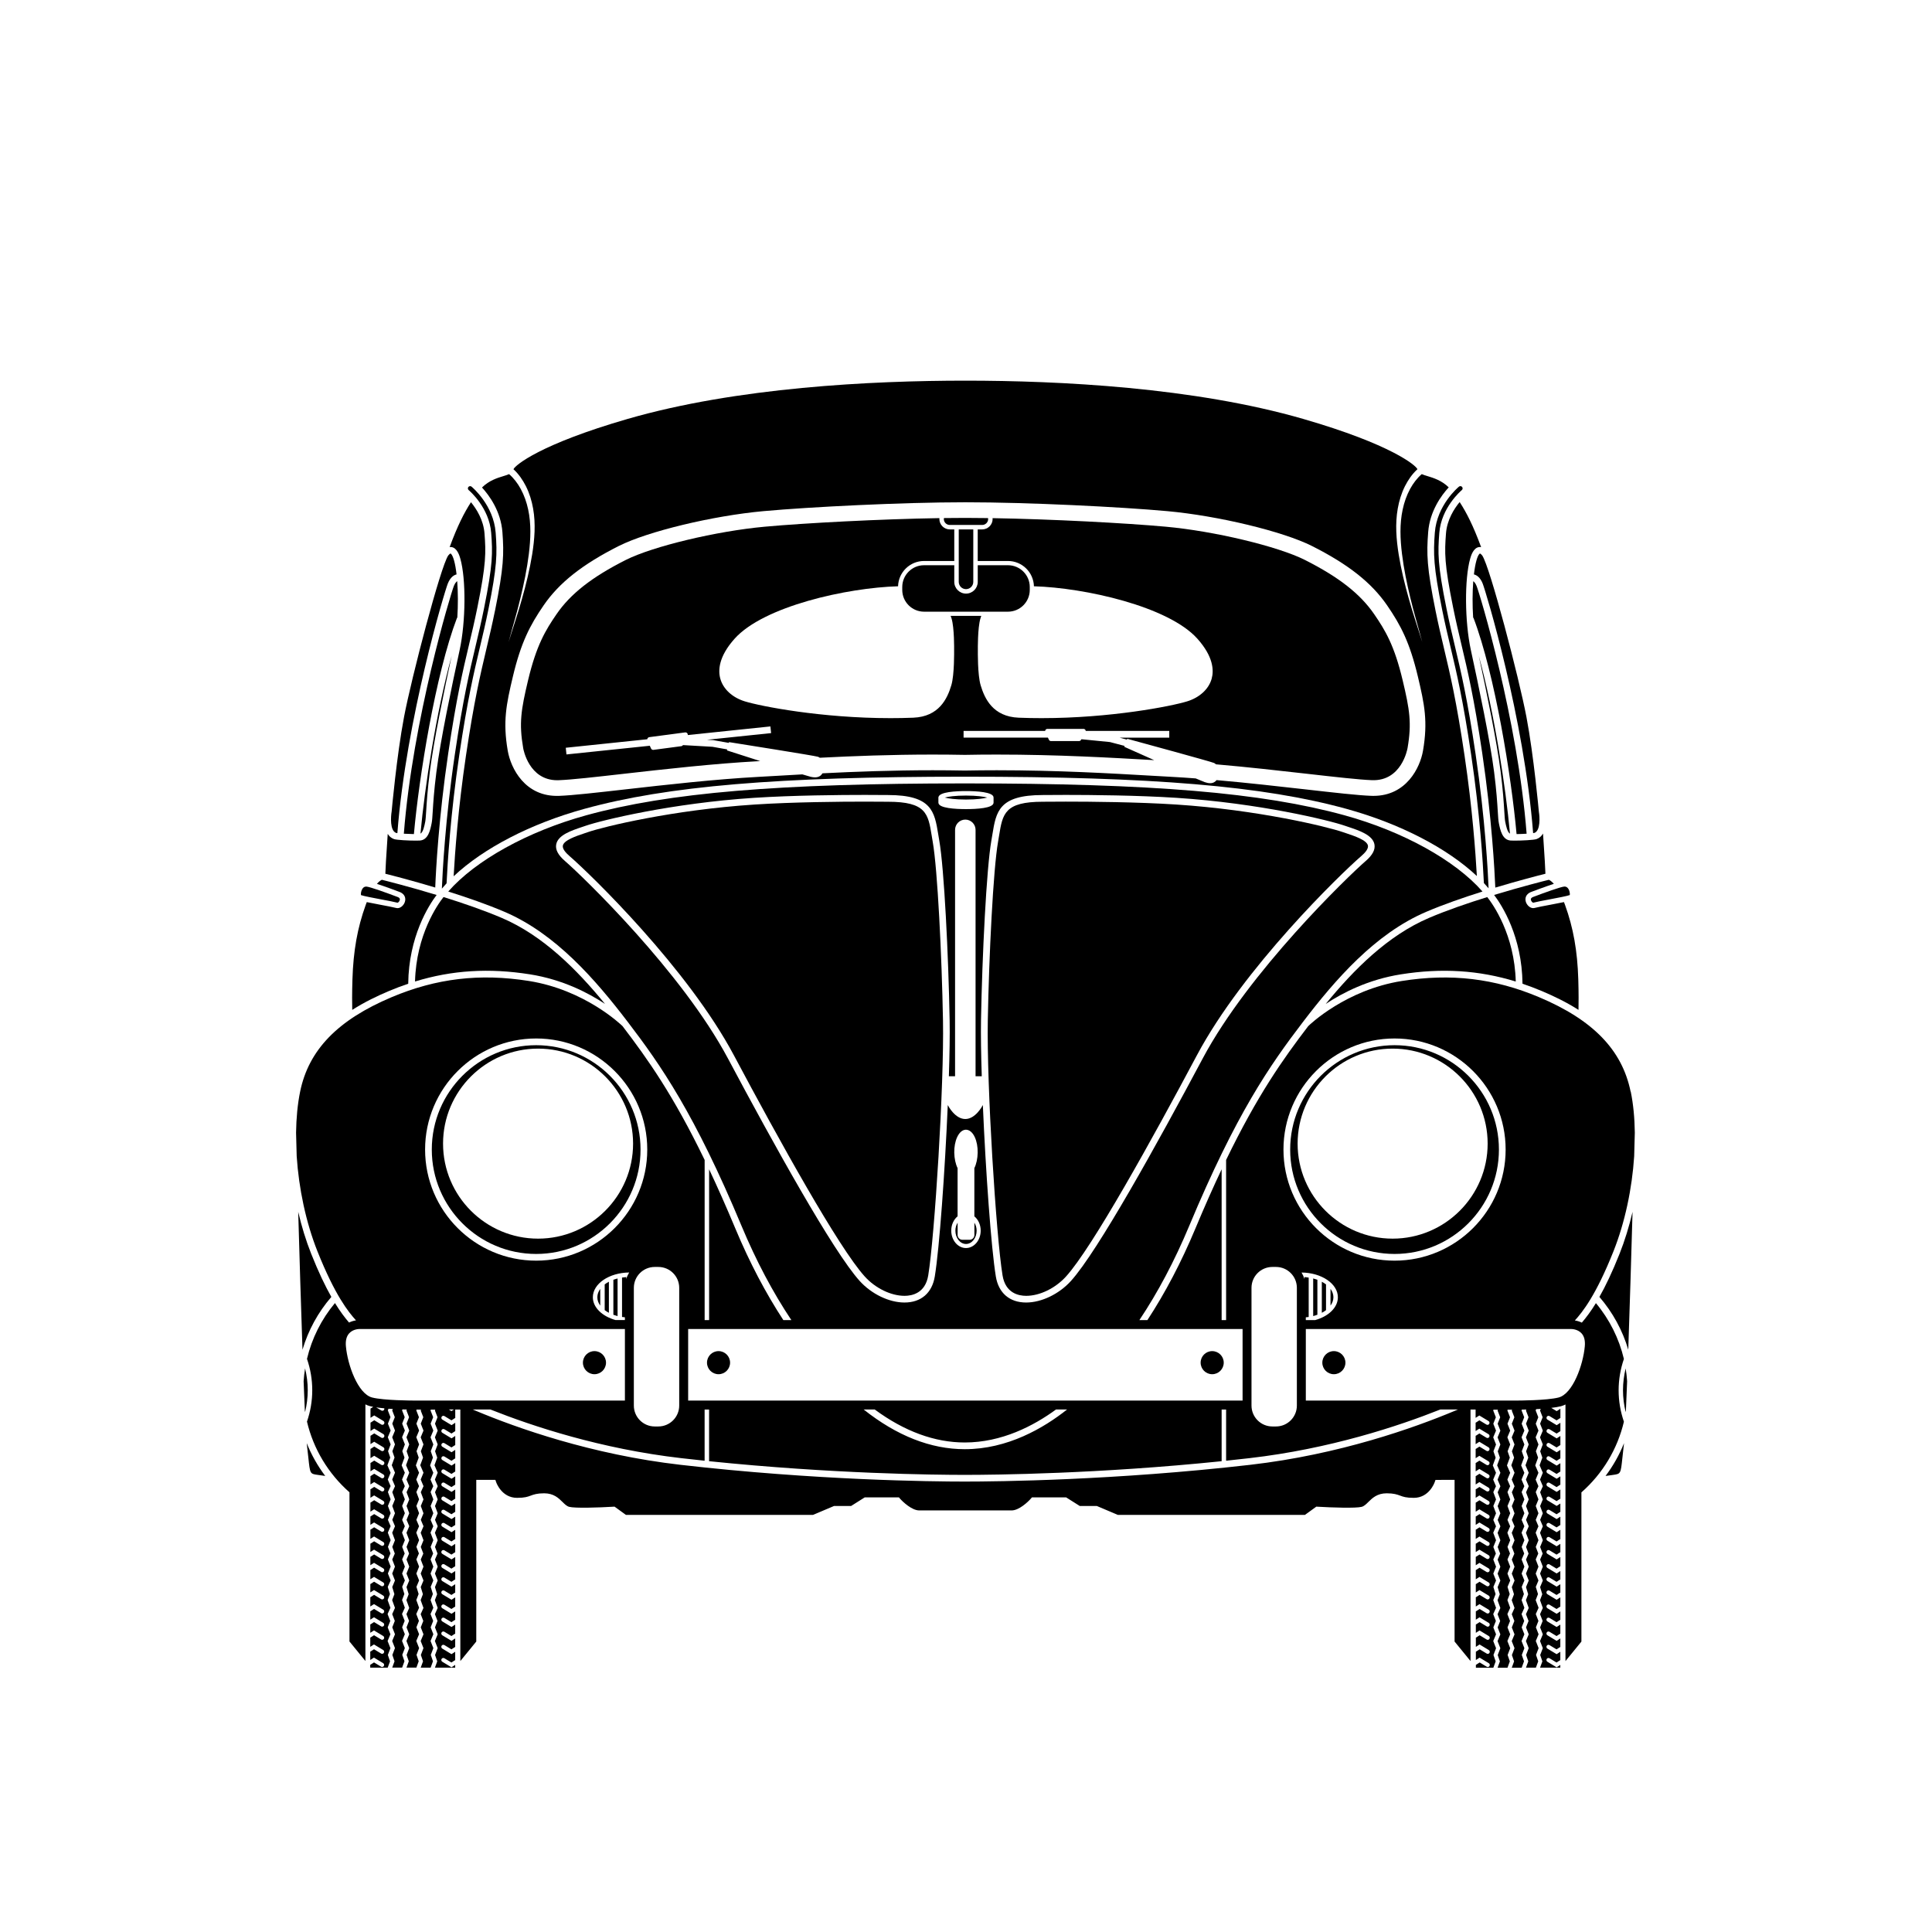 <?xml version="1.0" encoding="UTF-8"?>
<!-- The Best Svg Icon site in the world: iconSvg.co, Visit us! https://iconsvg.co -->
<svg fill="#000000" width="800px" height="800px" version="1.1" viewBox="144 144 512 512" xmlns="http://www.w3.org/2000/svg">
 <g>
  <path d="m526.18 305.56c0.754 3.727 1.469 6.734 2.223 9.914 1.625 6.848 3.305 13.926 5.473 28.562 2.324 15.676 3.125 28.777 3.371 33.984 0.434 0.461 0.848 0.93 1.246 1.395-0.168-4.188-0.891-18.309-3.445-35.555-2.172-14.676-3.859-21.781-5.488-28.648-0.758-3.184-1.469-6.18-2.219-9.895-2.398-11.84-2.312-14.871-1.914-20.078 0.512-6.695 5.738-11.164 5.961-11.352 0.258-0.215 0.293-0.586 0.086-0.84-0.207-0.254-0.582-0.293-0.836-0.082-0.234 0.195-5.84 4.891-6.394 12.184-0.426 5.602-0.371 9.016 1.938 20.41z"/>
  <path d="m542.65 358.95c0.082 1.324 0.141 2.285 0.254 2.84 0.219 1.078 0.551 2.734 1.258 3.141-1.113-12.219-4.148-32.133-8.266-47.121 2.09 9.691 4.754 22.555 5.777 30.582 0.637 5.016 0.84 8.352 0.977 10.559z"/>
  <path d="m549.7 382.43c0.059 0.438 0.457 0.785 0.605 0.797 0.934-0.238 2.586-0.551 4.34-0.883 1.891-0.355 4.695-0.887 5.363-1.145 0.055-0.238 0.02-1-0.348-1.605-0.391-0.645-0.875-0.645-1.035-0.645-0.047 0-0.098 0.004-0.145 0.008-0.965 0.098-5.328 1.66-8.023 2.688-0.832 0.266-0.777 0.656-0.758 0.785z"/>
  <path d="m567.86 487.7c3.543 4.102 6.137 8.871 7.648 13.988 0.41-11.742 0.816-25.43 1.133-36.531-0.902 3.856-2.047 7.602-3.43 11.082-1.961 4.93-3.734 8.609-5.352 11.461z"/>
  <path d="m395.7 283.12h8.59c0.871 0 1.582-0.711 1.582-1.582 0-0.086-0.035-0.156-0.047-0.238-2.023-0.027-3.977-0.047-5.824-0.047h-0.332c-1.75 0-3.59 0.016-5.496 0.039-0.016 0.082-0.051 0.156-0.051 0.242 0 0.879 0.707 1.586 1.578 1.586z"/>
  <path d="m388.88 293.79c-3.184 0-5.773 2.59-5.773 5.773v0.766c0 3.184 2.59 5.773 5.773 5.773h22.246c3.184 0 5.773-2.59 5.773-5.773v-0.766c0-3.184-2.59-5.773-5.773-5.773h-8.012v4.41c0 1.715-1.395 3.113-3.109 3.113s-3.113-1.398-3.113-3.113v-4.41z"/>
  <path d="m274.17 285.24c0.398 5.207 0.48 8.238-1.914 20.078-0.754 3.715-1.461 6.707-2.215 9.879-1.633 6.891-3.32 13.992-5.492 28.664-2.574 17.363-3.285 31.562-3.449 35.637 0.398-0.469 0.812-0.941 1.246-1.406 0.242-5.156 1.043-18.312 3.375-34.059 2.168-14.637 3.848-21.715 5.473-28.559 0.758-3.184 1.469-6.191 2.227-9.918 2.305-11.391 2.363-14.805 1.934-20.406-0.555-7.289-6.156-11.988-6.394-12.184-0.25-0.207-0.625-0.168-0.836 0.086-0.203 0.25-0.168 0.625 0.082 0.832 0.227 0.191 5.453 4.66 5.965 11.355z"/>
  <path d="m547.48 404.7c1.699 0.574 3.398 1.211 5.102 1.93 3.031 1.281 6.426 2.891 9.734 4.996 0.035-1.582 0.062-4.328-0.055-8.105-0.234-7.547-1.312-13.613-3.5-19.672-0.098-0.273-0.199-0.531-0.297-0.785-0.859 0.18-2.008 0.402-3.559 0.695-1.734 0.324-3.371 0.637-4.258 0.863-0.109 0.027-0.223 0.043-0.336 0.043-0.914 0-1.859-0.934-2.023-1.996-0.172-1.09 0.465-1.977 1.695-2.371 0.453-0.172 3.457-1.309 5.801-2.074-0.652-0.738-1.133-0.996-1.332-1.07-1.195 0.297-7.246 1.812-14.496 4.016 2.117 2.809 7.387 11.035 7.523 23.531z"/>
  <path d="m401.93 298.2v-13.895h-3.852v13.895c0 1.062 0.863 1.93 1.926 1.93 1.062-0.004 1.926-0.867 1.926-1.93z"/>
  <path d="m522.67 387.27c-10.883 4.648-19.832 13.617-27.34 22.785 4.469-2.957 11.277-6.477 19.891-7.84 10.809-1.719 20.656-1.117 30.469 1.898-0.32-12.438-6.055-20.488-7.555-22.379-5.141 1.594-10.703 3.5-15.465 5.535z"/>
  <path d="m225.35 527.05c0.156 1.297 0.27 2.387 0.371 3.305 0.449 4.211 0.449 4.211 2.387 4.492 0.875 0.125 1.543 0.219 2.078 0.293-2.016-2.676-3.664-5.594-4.894-8.688 0.02 0.223 0.039 0.43 0.059 0.598z"/>
  <path d="m291.68 350.77c0.129 0 0.266-0.004 0.398-0.008 3.34-0.121 9.785-0.852 17.25-1.699 10.621-1.203 23.844-2.703 35.59-3.336 0.176-0.008 0.371-0.02 0.547-0.031-4.254-1.359-7.957-2.551-8.305-2.664l-0.512-0.164 0.066-0.266-3.914-0.695-7.797-0.449c-0.102 0.148-0.25 0.262-0.434 0.285l-7.375 0.977c-0.027 0.004-0.059 0.008-0.086 0.008-0.246 0-0.477-0.145-0.582-0.375l-0.324-0.719-22.086 2.301-0.184-1.77 21.605-2.254c0.012-0.078 0.023-0.16 0.066-0.234 0.098-0.176 0.273-0.297 0.473-0.324l9.488-1.258c0.23-0.027 0.465 0.07 0.602 0.262 0.094 0.129 0.113 0.285 0.098 0.438l21.902-2.285 0.184 1.77-16.988 1.77 1.641 0.094 4.141 0.73 0.051-0.203 0.52 0.082c2.262 0.359 22.137 3.508 23.047 3.797 0.172 0.055 0.332 0.148 0.488 0.262 8.715-0.445 18.934-0.844 29.914-0.844 2.891 0 5.762 0.027 8.539 0.082 2.695-0.055 5.57-0.082 8.469-0.082 16.027 0 30.523 0.836 41.105 1.445 0.207 0.012 0.398 0.023 0.602 0.035-3.863-1.719-7.133-3.18-7.453-3.324l-0.488-0.219 0.086-0.23-3.871-1.02-7.57-0.75-0.113 0.191c-0.109 0.188-0.309 0.301-0.523 0.301h-7.422c-0.234 0-0.453-0.137-0.551-0.352l-0.266-0.566h-22.348v-1.777h21.621c0.012-0.09 0.031-0.176 0.082-0.258 0.113-0.176 0.309-0.281 0.516-0.281h9.555c0.219 0 0.418 0.117 0.527 0.309 0.043 0.074 0.051 0.152 0.062 0.234h22.145v1.777h-13.184l1.965 0.52 0.078-0.215 0.508 0.137c2.211 0.602 21.625 5.887 22.5 6.273 0.18 0.078 0.344 0.207 0.496 0.355 8.383 0.727 16.852 1.68 24.105 2.504 7.461 0.848 13.906 1.574 17.246 1.699 7.82 0.289 9.371-8.145 9.434-8.5 1.145-6.641 0.555-10.203-1.297-17.977-2.203-9.262-4.621-13.262-7.551-17.523-3.711-5.398-9.367-9.824-18.332-14.352-7.164-3.617-24.051-7.656-36.871-8.82-10.703-0.973-30.266-2.004-45.93-2.269 0.008 0.074 0.023 0.145 0.023 0.219 0 1.523-1.242 2.766-2.766 2.766h-1.184v8.367h8.012c3.738 0 6.781 2.992 6.883 6.703 13.453 0.379 35.648 5.332 43.305 13.883 4.254 4.75 4.414 8.395 3.797 10.613-0.758 2.734-3.176 4.973-6.473 5.996-4.215 1.305-20.301 4.453-38.621 4.453-1.988 0-4.008-0.035-6.035-0.117-6.828-0.27-9.035-5.043-10.098-8.609-0.828-2.769-0.738-9.09-0.734-9.355-0.004-0.211-0.074-5.777 0.668-8.301 0.074-0.25 0.152-0.484 0.23-0.715h-8.109c0.082 0.242 0.176 0.465 0.25 0.719 0.742 2.519 0.672 8.09 0.668 8.324 0.004 0.242 0.094 6.559-0.734 9.328-1.062 3.566-3.269 8.336-10.098 8.609-2.031 0.082-4.047 0.117-6.035 0.117-18.324 0-34.406-3.148-38.621-4.453-3.297-1.02-5.715-3.262-6.469-5.996-0.617-2.219-0.457-5.863 3.797-10.613 7.684-8.582 29.77-13.504 43.309-13.883 0.102-3.715 3.144-6.703 6.883-6.703h8.012v-8.367h-1.184c-1.523 0-2.766-1.242-2.766-2.766 0-0.078 0.02-0.148 0.023-0.227-15.719 0.254-35.48 1.293-46.262 2.273-12.82 1.164-29.707 5.207-36.875 8.82-8.965 4.527-14.621 8.953-18.332 14.352-2.93 4.262-5.348 8.262-7.551 17.523-1.848 7.773-2.441 11.34-1.297 17.977 0.051 0.359 1.543 8.52 9.027 8.52z"/>
  <path d="m245.02 382.35c1.75 0.328 3.406 0.641 4.336 0.883 0.152-0.016 0.547-0.363 0.609-0.797 0.02-0.129 0.074-0.52-0.719-0.773-2.731-1.039-7.094-2.602-8.059-2.699-0.051-0.004-0.098-0.008-0.148-0.008-0.16 0-0.645 0-1.035 0.645-0.355 0.59-0.402 1.328-0.336 1.613 0.695 0.258 3.477 0.781 5.352 1.137z"/>
  <path d="m286.09 476.31c15.25 0 27.66-12.41 27.66-27.664 0-15.25-12.41-27.66-27.66-27.66-15.254 0-27.66 12.406-27.66 27.66 0 15.254 12.406 27.664 27.66 27.664zm0.504-54.418c13.883 0 25.18 11.293 25.18 25.18 0 13.883-11.297 25.18-25.18 25.18-13.883 0-25.18-11.293-25.18-25.18 0-13.883 11.297-25.18 25.18-25.18z"/>
  <path d="m248.97 364.73c0.066 0.02 0.184 0.039 0.336 0.062 2.379-30.512 12.539-64.086 13.379-66.168 0.684-1.688 1.629-2.234 2.309-2.402-0.168-1.457-0.391-2.731-0.668-3.703-0.473-1.672-0.914-1.832-0.918-1.832h-0.004c-0.117 0-0.375 0.223-0.621 0.527-2.027 2.973-9.703 32.227-11.711 42.805-1.953 10.285-3.269 24.898-3.281 25.043-0.23 1.34-0.488 5.066 1.18 5.668z"/>
  <path d="m262.79 343.6c2.184-14.746 3.875-21.883 5.516-28.785 0.754-3.18 1.461-6.16 2.207-9.844 2.352-11.609 2.269-14.547 1.887-19.594-0.273-3.598-2.141-6.519-3.59-8.285-1.836 2.856-3.562 6.234-5.652 11.902 0.141-0.02 0.281-0.035 0.434-0.02 1.574 0.164 2.195 2.356 2.402 3.078 1.531 5.391 1.445 16.691-0.176 24.184-2.129 9.82-5.086 23.863-6.172 32.371-0.633 4.961-0.836 8.266-0.969 10.449-0.09 1.445-0.148 2.402-0.281 3.074-0.363 1.809-0.898 4.484-3.141 4.621-0.266 0.016-0.633 0.023-1.062 0.023-1.918 0-5.074-0.152-5.801-0.414-0.742-0.27-1.262-0.762-1.641-1.367-0.449 6.418-0.586 9.371-0.629 10.559 1.812 0.453 7.004 1.785 13.219 3.652 0.172-4.418 0.914-18.492 3.449-35.605z"/>
  <path d="m275.16 305.91c-0.762 3.754-1.477 6.777-2.238 9.973-1.613 6.812-3.285 13.852-5.445 28.414-2.066 13.949-2.926 25.859-3.258 31.926 7.902-7.445 20.41-13.953 34.664-17.875 21.969-6.047 51.172-8.516 100.79-8.516 49.852 0 79.148 2.469 101.12 8.516 14.211 3.91 26.684 10.395 34.59 17.809-0.336-6.086-1.195-17.961-3.254-31.859-2.156-14.562-3.828-21.602-5.445-28.414-0.758-3.199-1.477-6.219-2.238-9.973-2.352-11.613-2.406-15.117-1.965-20.895 0.422-5.555 3.496-9.738 5.445-11.863-1.871-1.832-4.035-2.5-5.652-2.988-0.559-0.168-1.066-0.324-1.492-0.52-1.211 1.027-2.293 2.453-3.098 3.938-0.914 1.688-1.559 3.535-1.961 5.441-0.828 3.824-0.664 7.836-0.18 11.777 0.488 3.957 1.297 7.879 2.242 11.77 0.926 3.894 2.109 7.727 3.133 11.605-1.164-3.832-2.492-7.621-3.562-11.492-1.09-3.863-2.051-7.773-2.691-11.758-0.633-3.973-0.969-8.09-0.246-12.156 0.355-2.027 0.965-4.031 1.895-5.902 0.848-1.656 1.867-3.191 3.32-4.523l-0.004-0.004c-0.355-0.973-6.879-6.547-30.176-13.293-29.012-8.406-64.742-10.168-89.605-10.168-24.863 0-60.598 1.762-89.609 10.168-23.082 6.684-29.691 12.215-30.168 13.305 1.445 1.328 2.465 2.859 3.312 4.516 0.93 1.875 1.539 3.875 1.895 5.902 0.723 4.07 0.383 8.184-0.25 12.156-0.641 3.984-1.605 7.894-2.695 11.758-1.07 3.871-2.394 7.66-3.559 11.492 1.02-3.875 2.203-7.711 3.129-11.605 0.945-3.891 1.754-7.812 2.246-11.77 0.48-3.945 0.648-7.953-0.18-11.777-0.406-1.902-1.051-3.754-1.965-5.441-0.805-1.484-1.883-2.906-3.094-3.934-0.422 0.191-0.934 0.348-1.492 0.52-1.629 0.492-3.805 1.164-5.684 3.023 1.949 2.137 4.992 6.305 5.41 11.828 0.43 5.773 0.375 9.281-1.977 20.891zm4.75 17.414c2.148-9.039 4.531-13.621 8.168-18.914 4.129-6 10.258-10.844 19.879-15.703 7.68-3.875 24.891-8.023 38.367-9.25 12.473-1.133 36.883-2.348 53.344-2.348h0.332c16.457 0 40.867 1.215 53.34 2.348 13.477 1.227 30.688 5.375 38.367 9.25 9.621 4.859 15.754 9.703 19.883 15.707 3.641 5.293 6.019 9.871 8.168 18.91 1.754 7.371 2.68 11.918 1.348 19.641-0.766 4.438-4.391 11.949-13.125 11.949-0.18 0-0.363-0.004-0.547-0.008-3.5-0.125-9.707-0.832-17.566-1.723-7.074-0.801-15.301-1.73-23.457-2.445-0.367 0.453-0.898 0.816-1.715 0.816-0.418 0-0.891-0.094-1.449-0.285-0.305-0.105-1.168-0.465-2.371-0.98-2.148-0.16-4.281-0.309-6.356-0.418-1.672-0.09-3.504-0.195-5.477-0.309-10.535-0.609-24.957-1.441-40.867-1.441-2.871 0-5.719 0.027-8.469 0.082-2.832-0.055-5.676-0.082-8.539-0.082-10.676 0-20.645 0.379-29.199 0.812-0.355 0.582-0.941 1.074-1.988 1.074-0.336 0-0.703-0.047-1.133-0.145-0.293-0.066-1.098-0.301-2.219-0.645-2.047 0.113-3.996 0.227-5.82 0.332-2.043 0.121-3.938 0.23-5.668 0.32-11.625 0.625-24.777 2.117-35.348 3.316-7.859 0.891-14.066 1.594-17.562 1.723-9.133 0.375-12.891-7.41-13.672-11.941-1.332-7.727-0.402-12.273 1.352-19.645z"/>
  <path d="m284.45 402.21c8.613 1.367 15.422 4.883 19.887 7.844-7.508-9.164-16.457-18.137-27.336-22.785-4.766-2.035-10.324-3.941-15.461-5.543-1.504 1.891-7.234 9.941-7.555 22.383 9.809-3.016 19.652-3.613 30.465-1.898z"/>
  <path d="m226.46 476.24c-1.383-3.481-2.531-7.227-3.43-11.082 0.316 11.102 0.723 24.789 1.133 36.531 1.512-5.117 4.106-9.891 7.648-13.992-1.617-2.856-3.391-6.535-5.352-11.457z"/>
  <path d="m247.08 406.63c1.703-0.719 3.402-1.359 5.102-1.93 0.137-12.5 5.406-20.727 7.527-23.527-7.277-2.211-13.348-3.731-14.508-4.019-0.164 0.066-0.652 0.316-1.32 1.074 2.348 0.762 5.359 1.902 5.84 2.086 1.195 0.383 1.828 1.27 1.656 2.359-0.168 1.062-1.113 1.996-2.023 1.996-0.117 0-0.23-0.016-0.34-0.043-0.883-0.227-2.523-0.535-4.258-0.863-1.551-0.293-2.695-0.516-3.555-0.695-0.098 0.254-0.199 0.512-0.297 0.785-2.188 6.059-3.269 12.125-3.504 19.672-0.117 3.777-0.094 6.523-0.055 8.105 3.309-2.109 6.703-3.723 9.734-5z"/>
  <path d="m574.11 512.43c0 1.973 0.254 3.914 0.711 5.801 0.023-0.145 0.043-0.293 0.062-0.438 0.105-2.297 0.215-4.91 0.32-7.742-0.074-1.145-0.207-2.281-0.387-3.402-0.453 1.883-0.707 3.816-0.707 5.781z"/>
  <path d="m576.13 433.29c-2.258-11.043-9.961-18.996-24.242-25.02-11.828-4.996-23.398-6.363-36.395-4.297-14.824 2.352-24.379 11.543-24.801 11.961-6.676 8.742-13.43 18.254-21.762 35.465v42.438h-1.184v-39.961c-2.203 4.66-4.516 9.852-6.965 15.719-3.731 8.922-8.004 17.059-12.707 24.242h-2.125c4.894-7.328 9.336-15.703 13.191-24.93 12.438-29.758 21.371-42.578 30.18-54.109 8.527-11.168 19.074-23.363 32.645-29.156 4.598-1.965 9.926-3.809 14.91-5.379-7.234-8.262-21.07-15.938-36.566-20.203-21.805-6-50.965-8.449-100.64-8.449-49.445 0-78.508 2.449-100.31 8.449-15.5 4.266-29.332 11.938-36.566 20.203 4.984 1.57 10.309 3.414 14.91 5.379 13.57 5.793 24.117 17.992 32.645 29.156 8.809 11.531 17.742 24.352 30.18 54.109 3.856 9.223 8.297 17.602 13.191 24.93h-2.125c-4.703-7.188-8.977-15.32-12.707-24.242-2.449-5.863-4.762-11.059-6.965-15.719v39.961h-1.184v-42.438c-8.332-17.211-15.09-26.727-21.766-35.473-0.461-0.445-10.027-9.609-24.797-11.957-13-2.066-24.562-0.699-36.395 4.297-14.281 6.027-21.984 13.977-24.242 25.02-0.68 3.324-1.023 7.012-1.078 10.875 0.02 0.668 0.074 2.894 0.164 6.227 0.559 8.562 2.445 17.535 5.492 25.195 4.652 11.691 8.23 16.137 10.227 18.328-0.59 0.09-1.227 0.273-1.844 0.578-1.141-1.328-2.375-2.957-3.731-5.168-3.609 4.32-6.133 9.383-7.414 14.789 0.91 2.672 1.395 5.461 1.395 8.312 0 2.856-0.484 5.644-1.398 8.316 1.699 7.207 5.594 13.746 11.262 18.734v39.539l4.223 5.168v-68.004c0.391 0.195 0.789 0.363 1.215 0.469 0.258 0.066 0.551 0.125 0.859 0.184l-0.586 0.379c-0.043 0.027-0.09 0.051-0.137 0.062v2.465l0.98-0.633 2.441 1.477c0.254 0.152 0.336 0.484 0.184 0.742-0.098 0.172-0.277 0.266-0.461 0.266-0.094 0-0.188-0.023-0.273-0.074l-1.875-1.133-0.863 0.559c-0.043 0.027-0.09 0.047-0.137 0.062v2.219l0.98-0.633 2.441 1.477c0.254 0.152 0.336 0.484 0.184 0.742-0.098 0.172-0.277 0.266-0.461 0.266-0.094 0-0.188-0.023-0.273-0.078l-1.875-1.133-0.863 0.559c-0.043 0.027-0.09 0.047-0.137 0.062v2.223l0.984-0.633 2.441 1.477c0.254 0.152 0.336 0.484 0.184 0.742-0.098 0.172-0.277 0.266-0.461 0.266-0.094 0-0.188-0.023-0.273-0.078l-1.875-1.133-0.863 0.559c-0.043 0.027-0.09 0.047-0.137 0.062v2.461l0.98-0.637 2.441 1.477c0.254 0.152 0.336 0.488 0.184 0.742-0.098 0.172-0.277 0.266-0.461 0.266-0.094 0-0.188-0.023-0.273-0.078l-1.875-1.133-0.863 0.559c-0.043 0.027-0.09 0.051-0.137 0.062v2.223l0.98-0.637 2.441 1.477c0.254 0.152 0.336 0.484 0.184 0.742-0.098 0.172-0.277 0.266-0.461 0.266-0.094 0-0.188-0.023-0.273-0.078l-1.875-1.133-0.863 0.559c-0.043 0.031-0.09 0.051-0.137 0.062v2.223l0.98-0.633 2.441 1.477c0.254 0.152 0.336 0.488 0.184 0.742-0.098 0.172-0.277 0.266-0.461 0.266-0.094 0-0.188-0.023-0.273-0.074l-1.875-1.133-0.863 0.559c-0.043 0.027-0.09 0.051-0.137 0.062v2.269l0.98-0.633 2.441 1.477c0.254 0.152 0.336 0.484 0.184 0.742-0.098 0.172-0.277 0.266-0.461 0.266-0.094 0-0.188-0.023-0.273-0.074l-1.875-1.133-0.863 0.559c-0.043 0.027-0.09 0.047-0.137 0.062v2.41l0.98-0.633 2.441 1.477c0.254 0.152 0.336 0.484 0.184 0.742-0.098 0.172-0.277 0.266-0.461 0.266-0.094 0-0.188-0.023-0.273-0.078l-1.875-1.133-0.863 0.559c-0.043 0.027-0.09 0.047-0.137 0.062v2.234l0.98-0.637 2.441 1.477c0.254 0.152 0.336 0.484 0.184 0.742-0.098 0.168-0.277 0.266-0.461 0.266-0.094 0-0.188-0.023-0.273-0.074l-1.875-1.133-0.863 0.559c-0.043 0.027-0.09 0.047-0.137 0.062v2.457l0.98-0.637 2.441 1.477c0.254 0.152 0.336 0.488 0.184 0.742-0.098 0.172-0.277 0.266-0.461 0.266-0.094 0-0.188-0.023-0.273-0.078l-1.875-1.133-0.863 0.559c-0.043 0.027-0.09 0.047-0.137 0.062v2.223l0.98-0.633 2.441 1.473c0.254 0.152 0.336 0.488 0.184 0.742-0.098 0.172-0.277 0.266-0.461 0.266-0.094 0-0.188-0.023-0.273-0.074l-1.875-1.133-0.863 0.559c-0.043 0.027-0.09 0.051-0.137 0.062v2.234l0.98-0.633 2.441 1.477c0.254 0.152 0.336 0.484 0.184 0.742-0.098 0.172-0.277 0.266-0.461 0.266-0.094 0-0.188-0.023-0.273-0.074l-1.875-1.133-0.863 0.559c-0.043 0.027-0.09 0.047-0.137 0.062v2.457l0.98-0.637 2.441 1.477c0.254 0.152 0.336 0.488 0.184 0.742-0.098 0.172-0.277 0.266-0.461 0.266-0.094 0-0.188-0.023-0.273-0.074l-1.875-1.133-0.863 0.559c-0.043 0.027-0.09 0.051-0.137 0.062v2.223l0.98-0.637 2.441 1.477c0.254 0.152 0.336 0.484 0.184 0.742-0.098 0.168-0.277 0.266-0.461 0.266-0.094 0-0.188-0.023-0.273-0.078l-1.875-1.133-0.863 0.559c-0.043 0.027-0.09 0.047-0.137 0.062v2.465l0.98-0.633 2.441 1.477c0.254 0.152 0.336 0.484 0.184 0.742-0.098 0.172-0.277 0.266-0.461 0.266-0.094 0-0.188-0.023-0.273-0.074l-1.875-1.129-0.863 0.559c-0.043 0.027-0.09 0.047-0.137 0.062v2.223l0.98-0.637 2.441 1.477c0.254 0.152 0.336 0.484 0.184 0.742-0.098 0.168-0.277 0.266-0.461 0.266-0.094 0-0.188-0.023-0.273-0.078l-1.875-1.133-0.863 0.559c-0.043 0.027-0.09 0.047-0.137 0.062v2.223l0.98-0.633 2.441 1.477c0.254 0.152 0.336 0.484 0.184 0.742-0.098 0.172-0.277 0.266-0.461 0.266-0.094 0-0.188-0.023-0.273-0.078l-1.875-1.133-0.863 0.559c-0.043 0.027-0.09 0.047-0.137 0.062v2.457l0.98-0.637 2.441 1.477c0.254 0.152 0.336 0.488 0.184 0.742-0.098 0.172-0.277 0.266-0.461 0.266-0.094 0-0.188-0.023-0.273-0.074l-1.875-1.133-0.863 0.559c-0.043 0.027-0.09 0.051-0.137 0.062v2.223l0.98-0.637 2.441 1.477c0.254 0.152 0.336 0.488 0.184 0.742-0.098 0.172-0.277 0.266-0.461 0.266-0.094 0-0.188-0.023-0.273-0.074l-1.875-1.133-0.863 0.559c-0.043 0.027-0.09 0.051-0.137 0.062v0.773h4.629l0.613-1.684-0.578-1.691 0.684-1.793-0.746-1.902 0.742-1.781-0.715-1.828 0.672-1.707-0.703-1.82 0.746-1.664-0.734-2.039 0.613-1.602-0.582-1.898 0.77-1.715-0.73-1.836 0.73-1.832-0.73-1.898 0.68-1.586-0.668-1.746 0.715-1.781-0.746-1.98 0.738-1.711-0.715-1.691 0.719-1.762-0.715-1.918 0.715-1.754-0.719-1.93 0.707-1.57-0.738-1.742 0.742-1.805-0.848-1.961 0.754-2.062-0.578-1.688 0.684-1.797-0.746-1.898 0.742-1.781-0.715-1.828 0.672-1.707-0.703-1.82 0.188-0.418c0.383 0.027 0.766 0.051 1.145 0.074l-0.168 0.375 0.691 1.793-0.672 1.703 0.719 1.84-0.742 1.781 0.738 1.879-0.691 1.82 0.574 1.68-0.734 2.019 0.859 1.984-0.742 1.809 0.746 1.762-0.723 1.598 0.711 1.906-0.715 1.754 0.715 1.918-0.711 1.738 0.719 1.703-0.746 1.734 0.738 1.969-0.715 1.777 0.668 1.758-0.68 1.586 0.723 1.883-0.727 1.824 0.73 1.844-0.723 1.746 0.574 1.883-0.598 1.57 0.75 2.074-0.738 1.648 0.691 1.793-0.672 1.707 0.719 1.84-0.742 1.777 0.738 1.883-0.691 1.82 0.574 1.68-0.609 1.672h2.625l0.613-1.684-0.578-1.691 0.684-1.793-0.746-1.902 0.742-1.781-0.715-1.828 0.672-1.707-0.703-1.82 0.746-1.664-0.734-2.039 0.609-1.602-0.578-1.898 0.715-1.691-0.73-1.836 0.73-1.832-0.73-1.898 0.68-1.586-0.668-1.746 0.715-1.781-0.746-1.98 0.738-1.711-0.715-1.691 0.719-1.762-0.715-1.918 0.715-1.754-0.719-1.93 0.711-1.57-0.738-1.742 0.742-1.805-0.848-1.961 0.754-2.062-0.578-1.688 0.684-1.797-0.746-1.898 0.742-1.781-0.715-1.828 0.672-1.707-0.703-1.82 0.109-0.238c0.426 0.012 0.812 0.023 1.164 0.027l-0.109 0.242 0.691 1.793-0.668 1.703 0.719 1.84-0.742 1.781 0.738 1.879-0.691 1.82 0.574 1.68-0.734 2.019 0.859 1.984-0.742 1.809 0.746 1.762-0.719 1.598 0.711 1.906-0.715 1.754 0.715 1.918-0.711 1.738 0.719 1.703-0.746 1.734 0.738 1.969-0.715 1.777 0.672 1.758-0.68 1.586 0.723 1.883-0.73 1.824 0.73 1.844-0.727 1.746 0.574 1.883-0.598 1.57 0.746 2.074-0.738 1.648 0.691 1.793-0.668 1.707 0.719 1.84-0.742 1.777 0.738 1.883-0.691 1.82 0.574 1.68-0.609 1.672h2.625l0.613-1.684-0.578-1.691 0.684-1.793-0.746-1.902 0.742-1.781-0.715-1.828 0.672-1.707-0.703-1.82 0.746-1.664-0.734-2.039 0.613-1.602-0.582-1.898 0.707-1.691-0.73-1.836 0.73-1.832-0.73-1.898 0.68-1.586-0.668-1.746 0.715-1.781-0.746-1.98 0.738-1.711-0.715-1.691 0.719-1.762-0.715-1.918 0.715-1.754-0.719-1.93 0.711-1.57-0.738-1.742 0.742-1.805-0.848-1.961 0.754-2.062-0.578-1.688 0.684-1.797-0.746-1.898 0.742-1.781-0.715-1.828 0.672-1.707-0.703-1.82 0.086-0.191h1.18l-0.098 0.223 0.691 1.793-0.668 1.703 0.719 1.84-0.742 1.781 0.738 1.879-0.691 1.82 0.574 1.68-0.734 2.019 0.859 1.984-0.742 1.809 0.746 1.762-0.719 1.598 0.711 1.906-0.715 1.754 0.715 1.918-0.711 1.738 0.719 1.703-0.746 1.734 0.738 1.969-0.715 1.777 0.668 1.758-0.68 1.586 0.723 1.883-0.73 1.824 0.73 1.844-0.723 1.746 0.574 1.883-0.598 1.57 0.746 2.074-0.738 1.648 0.691 1.793-0.668 1.707 0.719 1.84-0.742 1.777 0.738 1.883-0.691 1.82 0.574 1.68-0.609 1.676h2.629l0.613-1.684-0.578-1.691 0.684-1.793-0.746-1.902 0.742-1.781-0.715-1.828 0.672-1.707-0.703-1.82 0.746-1.664-0.734-2.039 0.613-1.602-0.582-1.898 0.699-1.695-0.73-1.836 0.73-1.832-0.73-1.898 0.68-1.586-0.664-1.746 0.715-1.781-0.746-1.98 0.738-1.711-0.715-1.691 0.719-1.762-0.715-1.918 0.715-1.754-0.719-1.93 0.711-1.57-0.738-1.742 0.742-1.805-0.848-1.961 0.75-2.062-0.578-1.688 0.684-1.797-0.746-1.898 0.742-1.781-0.715-1.828 0.672-1.707-0.703-1.82 0.086-0.191h1.18l-0.098 0.223 0.691 1.793-0.672 1.703 0.719 1.84-0.742 1.781 0.738 1.879-0.691 1.82 0.574 1.68-0.734 2.019 0.859 1.984-0.742 1.809 0.746 1.762-0.719 1.598 0.711 1.906-0.715 1.754 0.715 1.918-0.711 1.738 0.719 1.703-0.746 1.734 0.738 1.969-0.715 1.777 0.672 1.758-0.68 1.586 0.723 1.883-0.73 1.824 0.73 1.844-0.723 1.746 0.574 1.883-0.598 1.57 0.746 2.074-0.738 1.648 0.691 1.793-0.672 1.707 0.719 1.84-0.742 1.777 0.738 1.883-0.691 1.82 0.574 1.68-0.609 1.672h5.367v-0.723l-0.98 0.637-2.441-1.477c-0.254-0.156-0.336-0.488-0.184-0.742 0.152-0.258 0.48-0.34 0.734-0.188l1.871 1.133 0.863-0.559c0.043-0.027 0.09-0.051 0.137-0.062v-2.223l-0.98 0.633-2.441-1.477c-0.254-0.152-0.336-0.488-0.184-0.742 0.152-0.258 0.48-0.34 0.734-0.188l1.871 1.133 0.863-0.559c0.043-0.027 0.09-0.051 0.137-0.062v-2.269l-0.98 0.637-2.441-1.477c-0.254-0.152-0.336-0.488-0.184-0.742 0.152-0.258 0.48-0.34 0.734-0.188l1.871 1.133 0.863-0.559c0.043-0.027 0.09-0.047 0.137-0.062v-2.41l-0.98 0.633-2.441-1.477c-0.254-0.152-0.336-0.484-0.184-0.742 0.152-0.258 0.48-0.34 0.734-0.188l1.871 1.133 0.863-0.559c0.043-0.027 0.09-0.047 0.137-0.062v-2.238l-0.98 0.637-2.441-1.477c-0.254-0.152-0.336-0.484-0.184-0.742 0.152-0.258 0.48-0.34 0.734-0.188l1.871 1.133 0.863-0.559c0.043-0.027 0.09-0.047 0.137-0.062v-2.457l-0.98 0.637-2.441-1.477c-0.254-0.152-0.336-0.488-0.184-0.742 0.152-0.258 0.48-0.34 0.734-0.188l1.871 1.133 0.863-0.559c0.043-0.027 0.09-0.051 0.137-0.062v-2.223l-0.98 0.637-2.441-1.477c-0.254-0.152-0.336-0.488-0.184-0.742 0.152-0.258 0.48-0.34 0.734-0.188l1.871 1.133 0.863-0.559c0.043-0.027 0.09-0.051 0.137-0.062v-2.234l-0.98 0.637-2.441-1.477c-0.254-0.152-0.336-0.488-0.184-0.742 0.152-0.258 0.48-0.34 0.734-0.188l1.871 1.133 0.863-0.559c0.043-0.027 0.09-0.051 0.137-0.062v-2.457l-0.98 0.633-2.441-1.477c-0.254-0.152-0.336-0.488-0.184-0.742 0.152-0.258 0.48-0.34 0.734-0.188l1.871 1.133 0.863-0.559c0.043-0.027 0.09-0.051 0.137-0.062v-2.223l-0.98 0.637-2.441-1.477c-0.254-0.152-0.336-0.484-0.184-0.742 0.152-0.258 0.48-0.34 0.734-0.188l1.871 1.133 0.863-0.559c0.043-0.027 0.09-0.047 0.137-0.062v-2.465l-0.98 0.633-2.441-1.477c-0.254-0.152-0.336-0.484-0.184-0.742 0.152-0.258 0.48-0.34 0.734-0.188l1.871 1.133 0.863-0.559c0.043-0.027 0.09-0.047 0.137-0.062v-2.223l-0.98 0.637-2.441-1.477c-0.254-0.152-0.336-0.484-0.184-0.742 0.152-0.258 0.48-0.34 0.734-0.188l1.871 1.133 0.863-0.559c0.043-0.027 0.09-0.047 0.137-0.062v-2.223l-0.98 0.633-2.441-1.477c-0.254-0.152-0.336-0.484-0.184-0.742 0.152-0.258 0.48-0.34 0.734-0.188l1.871 1.133 0.863-0.559c0.043-0.027 0.09-0.047 0.137-0.062v-2.457l-0.98 0.637-2.441-1.477c-0.254-0.152-0.336-0.488-0.184-0.742 0.152-0.258 0.48-0.34 0.734-0.188l1.871 1.133 0.863-0.559c0.043-0.027 0.09-0.051 0.137-0.062v-2.219l-0.98 0.633-2.441-1.477c-0.254-0.152-0.336-0.488-0.184-0.742 0.152-0.258 0.48-0.34 0.734-0.188l1.871 1.133 0.863-0.559c0.043-0.027 0.09-0.051 0.137-0.062v-2.223l-0.98 0.633-2.441-1.477c-0.254-0.152-0.336-0.488-0.184-0.742 0.152-0.258 0.48-0.34 0.734-0.188l1.871 1.133 0.863-0.559c0.043-0.027 0.09-0.051 0.137-0.062v-2.269l-0.98 0.633-2.441-1.477c-0.254-0.152-0.336-0.484-0.184-0.742 0.152-0.258 0.48-0.34 0.734-0.188l1.871 1.133 0.863-0.559c0.043-0.027 0.09-0.047 0.137-0.062v-2.426l-0.98 0.637-2.441-1.477c-0.254-0.152-0.336-0.484-0.184-0.742 0.152-0.258 0.48-0.34 0.734-0.188l1.871 1.133 0.863-0.559c0.043-0.027 0.09-0.047 0.137-0.062v-2.234l-0.98 0.633-2.441-1.477c-0.254-0.152-0.336-0.484-0.184-0.742 0.152-0.258 0.48-0.34 0.734-0.188l1.871 1.133 0.863-0.559c0.043-0.027 0.09-0.047 0.137-0.062v-2.246h1.348v66.656l4.223-5.168v-42.844h5.062l0.211 0.617c0.059 0.168 1.484 4.144 5.531 4.144 2.031 0 2.797-0.281 3.613-0.582 0.832-0.309 1.691-0.621 3.578-0.621 2.531 0 3.828 1.281 4.867 2.309 0.598 0.59 1.113 1.102 1.762 1.277 1.508 0.406 7.82 0.203 11.695-0.031l0.324-0.02 3.023 2.191h49.57l5.594-2.371h4.516l3.594-2.269h9.07l0.27 0.312c0.762 0.875 3.164 3.141 5.109 3.141h24.488c1.953 0 4.352-2.269 5.109-3.141l0.27-0.312h9.07l3.594 2.269h4.519l5.594 2.371h49.57l3.019-2.191 0.324 0.02c3.875 0.234 10.188 0.434 11.695 0.031 0.648-0.176 1.164-0.684 1.762-1.277 1.043-1.027 2.336-2.309 4.867-2.309 1.891 0 2.746 0.316 3.578 0.621 0.812 0.301 1.582 0.582 3.613 0.582 4.043 0 5.469-3.977 5.527-4.144l0.215-0.613 5.059-0.004v42.844l4.223 5.168v-66.656h1.348v2.211l0.984-0.633 2.441 1.477c0.254 0.152 0.336 0.484 0.184 0.742-0.098 0.172-0.277 0.266-0.461 0.266-0.094 0-0.188-0.023-0.273-0.074l-1.871-1.133-0.863 0.559c-0.043 0.027-0.09 0.047-0.137 0.062v2.219l0.984-0.633 2.441 1.477c0.254 0.152 0.336 0.484 0.184 0.742-0.098 0.172-0.277 0.266-0.461 0.266-0.094 0-0.188-0.023-0.273-0.078l-1.871-1.133-0.863 0.559c-0.043 0.027-0.09 0.047-0.137 0.062v2.223l0.984-0.637 2.441 1.477c0.254 0.152 0.336 0.484 0.184 0.742-0.098 0.172-0.277 0.266-0.461 0.266-0.094 0-0.188-0.023-0.273-0.078l-1.871-1.133-0.863 0.559c-0.043 0.027-0.09 0.047-0.137 0.062v2.461l0.984-0.637 2.441 1.477c0.254 0.152 0.336 0.488 0.184 0.742-0.098 0.172-0.277 0.266-0.461 0.266-0.094 0-0.188-0.023-0.273-0.078l-1.871-1.133-0.863 0.559c-0.043 0.027-0.09 0.051-0.137 0.062v2.223l0.984-0.637 2.441 1.477c0.254 0.152 0.336 0.484 0.184 0.742-0.098 0.172-0.277 0.266-0.461 0.266-0.094 0-0.188-0.023-0.273-0.078l-1.871-1.133-0.863 0.559c-0.043 0.031-0.09 0.051-0.137 0.062v2.223l0.984-0.633 2.441 1.477c0.254 0.152 0.336 0.488 0.184 0.742-0.098 0.172-0.277 0.266-0.461 0.266-0.094 0-0.188-0.023-0.273-0.074l-1.871-1.133-0.863 0.559c-0.043 0.027-0.09 0.051-0.137 0.062v2.269l0.984-0.633 2.441 1.477c0.254 0.152 0.336 0.484 0.184 0.742-0.098 0.172-0.277 0.266-0.461 0.266-0.094 0-0.188-0.023-0.273-0.074l-1.871-1.133-0.863 0.559c-0.043 0.027-0.09 0.047-0.137 0.062v2.41l0.984-0.633 2.441 1.477c0.254 0.152 0.336 0.484 0.184 0.742-0.098 0.172-0.277 0.266-0.461 0.266-0.094 0-0.188-0.023-0.273-0.078l-1.871-1.133-0.863 0.559c-0.043 0.027-0.09 0.047-0.137 0.062v2.234l0.984-0.637 2.441 1.477c0.254 0.152 0.336 0.484 0.184 0.742-0.098 0.168-0.277 0.266-0.461 0.266-0.094 0-0.188-0.023-0.273-0.074l-1.871-1.133-0.863 0.559c-0.043 0.027-0.09 0.047-0.137 0.062v2.457l0.984-0.637 2.441 1.477c0.254 0.152 0.336 0.488 0.184 0.742-0.098 0.172-0.277 0.266-0.461 0.266-0.094 0-0.188-0.023-0.273-0.078l-1.871-1.133-0.863 0.559c-0.043 0.027-0.09 0.047-0.137 0.062v2.223l0.984-0.633 2.441 1.473c0.254 0.152 0.336 0.488 0.184 0.742-0.098 0.172-0.277 0.266-0.461 0.266-0.094 0-0.188-0.023-0.273-0.074l-1.871-1.133-0.863 0.559c-0.043 0.027-0.09 0.051-0.137 0.062v2.234l0.984-0.633 2.441 1.477c0.254 0.152 0.336 0.484 0.184 0.742-0.098 0.172-0.277 0.266-0.461 0.266-0.094 0-0.188-0.023-0.273-0.074l-1.871-1.133-0.863 0.559c-0.043 0.027-0.09 0.047-0.137 0.062v2.457l0.984-0.637 2.441 1.477c0.254 0.152 0.336 0.488 0.184 0.742-0.098 0.172-0.277 0.266-0.461 0.266-0.094 0-0.188-0.023-0.273-0.074l-1.871-1.133-0.863 0.559c-0.043 0.027-0.09 0.051-0.137 0.062v2.223l0.984-0.637 2.441 1.477c0.254 0.152 0.336 0.484 0.184 0.742-0.098 0.168-0.277 0.266-0.461 0.266-0.094 0-0.188-0.023-0.273-0.078l-1.871-1.133-0.863 0.559c-0.043 0.027-0.09 0.047-0.137 0.062v2.465l0.984-0.633 2.441 1.477c0.254 0.152 0.336 0.484 0.184 0.742-0.098 0.172-0.277 0.266-0.461 0.266-0.094 0-0.188-0.023-0.273-0.074l-1.871-1.129-0.863 0.559c-0.043 0.027-0.09 0.047-0.137 0.062v2.223l0.984-0.637 2.441 1.477c0.254 0.152 0.336 0.484 0.184 0.742-0.098 0.168-0.277 0.266-0.461 0.266-0.094 0-0.188-0.023-0.273-0.078l-1.871-1.133-0.863 0.559c-0.043 0.027-0.09 0.047-0.137 0.062v2.223l0.984-0.633 2.441 1.477c0.254 0.152 0.336 0.484 0.184 0.742-0.098 0.172-0.277 0.266-0.461 0.266-0.094 0-0.188-0.023-0.273-0.078l-1.871-1.133-0.863 0.559c-0.043 0.027-0.09 0.047-0.137 0.062v2.457l0.984-0.637 2.441 1.477c0.254 0.152 0.336 0.488 0.184 0.742-0.098 0.172-0.277 0.266-0.461 0.266-0.094 0-0.188-0.023-0.273-0.074l-1.871-1.133-0.863 0.559c-0.043 0.027-0.09 0.051-0.137 0.062v2.223l0.984-0.637 2.441 1.477c0.254 0.152 0.336 0.488 0.184 0.742-0.098 0.172-0.277 0.266-0.461 0.266-0.094 0-0.188-0.023-0.273-0.074l-1.871-1.133-0.863 0.559c-0.043 0.027-0.09 0.051-0.137 0.062v0.773h4.629l0.613-1.684-0.582-1.691 0.684-1.793-0.746-1.902 0.742-1.781-0.715-1.828 0.672-1.707-0.703-1.82 0.746-1.664-0.734-2.039 0.613-1.602-0.582-1.898 0.707-1.699-0.73-1.836 0.73-1.832-0.73-1.898 0.68-1.586-0.668-1.746 0.715-1.781-0.746-1.98 0.738-1.711-0.715-1.691 0.719-1.762-0.715-1.918 0.715-1.754-0.719-1.93 0.707-1.57-0.738-1.742 0.742-1.805-0.848-1.961 0.754-2.062-0.582-1.688 0.684-1.797-0.746-1.898 0.742-1.781-0.715-1.828 0.672-1.707-0.703-1.82 0.086-0.191h1.176l-0.098 0.223 0.691 1.793-0.672 1.703 0.719 1.84-0.742 1.781 0.738 1.879-0.691 1.82 0.574 1.68-0.734 2.019 0.859 1.984-0.742 1.809 0.746 1.762-0.723 1.598 0.711 1.906-0.715 1.754 0.715 1.918-0.707 1.738 0.719 1.703-0.746 1.734 0.738 1.969-0.715 1.777 0.668 1.758-0.68 1.586 0.723 1.883-0.727 1.824 0.73 1.844-0.723 1.746 0.574 1.883-0.598 1.57 0.746 2.074-0.738 1.648 0.691 1.793-0.672 1.707 0.719 1.84-0.742 1.777 0.738 1.883-0.691 1.82 0.574 1.68-0.609 1.672h2.625l0.613-1.684-0.582-1.691 0.684-1.793-0.746-1.902 0.742-1.781-0.715-1.828 0.672-1.707-0.703-1.82 0.746-1.664-0.734-2.039 0.609-1.602-0.578-1.898 0.707-1.699-0.73-1.836 0.73-1.832-0.73-1.898 0.68-1.586-0.668-1.746 0.715-1.781-0.746-1.98 0.738-1.711-0.715-1.691 0.719-1.762-0.715-1.918 0.715-1.754-0.719-1.93 0.711-1.57-0.738-1.742 0.742-1.805-0.848-1.961 0.754-2.062-0.582-1.688 0.684-1.797-0.746-1.898 0.742-1.781-0.715-1.828 0.672-1.707-0.703-1.82 0.086-0.191h1.176l-0.098 0.223 0.691 1.793-0.672 1.703 0.719 1.84-0.742 1.781 0.738 1.879-0.691 1.82 0.574 1.68-0.734 2.019 0.859 1.984-0.742 1.809 0.746 1.762-0.719 1.598 0.711 1.906-0.715 1.754 0.715 1.918-0.711 1.738 0.719 1.703-0.746 1.734 0.738 1.969-0.715 1.777 0.672 1.758-0.68 1.586 0.723 1.883-0.73 1.824 0.734 1.844-0.727 1.746 0.574 1.883-0.598 1.57 0.746 2.074-0.738 1.648 0.691 1.793-0.672 1.707 0.719 1.84-0.742 1.777 0.738 1.883-0.691 1.82 0.574 1.68-0.609 1.672h2.625l0.613-1.684-0.582-1.691 0.684-1.793-0.746-1.902 0.742-1.781-0.715-1.828 0.672-1.707-0.703-1.82 0.746-1.664-0.734-2.039 0.613-1.602-0.582-1.898 0.707-1.699-0.73-1.836 0.73-1.832-0.73-1.898 0.68-1.586-0.668-1.746 0.715-1.781-0.746-1.98 0.738-1.711-0.715-1.691 0.719-1.762-0.715-1.918 0.715-1.754-0.719-1.93 0.711-1.57-0.738-1.742 0.742-1.805-0.848-1.961 0.754-2.062-0.582-1.688 0.684-1.797-0.746-1.898 0.742-1.781-0.715-1.828 0.672-1.707-0.703-1.82 0.09-0.203c0.336-0.004 0.734-0.012 1.188-0.023l-0.113 0.254 0.691 1.793-0.672 1.703 0.719 1.84-0.742 1.781 0.738 1.879-0.691 1.82 0.574 1.68-0.734 2.019 0.859 1.984-0.742 1.809 0.746 1.762-0.719 1.598 0.711 1.906-0.715 1.754 0.715 1.918-0.711 1.738 0.719 1.703-0.746 1.734 0.742 1.969-0.715 1.777 0.672 1.758-0.68 1.586 0.723 1.883-0.73 1.824 0.73 1.844-0.723 1.746 0.574 1.883-0.598 1.57 0.746 2.074-0.738 1.648 0.691 1.793-0.672 1.707 0.719 1.84-0.742 1.777 0.738 1.883-0.691 1.82 0.574 1.68-0.609 1.672h2.629l0.613-1.684-0.578-1.691 0.684-1.793-0.746-1.902 0.742-1.781-0.715-1.828 0.672-1.707-0.703-1.82 0.746-1.664-0.773-2.031 0.613-1.602-0.582-1.898 0.707-1.699-0.73-1.836 0.73-1.832-0.73-1.898 0.68-1.586-0.664-1.746 0.715-1.781-0.746-1.98 0.738-1.711-0.715-1.691 0.719-1.762-0.715-1.918 0.715-1.754-0.719-1.93 0.711-1.57-0.738-1.742 0.742-1.805-0.848-1.961 0.75-2.062-0.578-1.688 0.684-1.797-0.746-1.898 0.742-1.781-0.715-1.828 0.672-1.707-0.703-1.82 0.145-0.324c0.398-0.02 0.801-0.043 1.207-0.07l-0.188 0.422 0.691 1.793-0.672 1.703 0.719 1.84-0.742 1.781 0.738 1.879-0.691 1.82 0.574 1.68-0.734 2.019 0.859 1.984-0.742 1.809 0.746 1.762-0.719 1.598 0.711 1.906-0.715 1.754 0.715 1.918-0.711 1.738 0.719 1.703-0.746 1.734 0.742 1.969-0.715 1.777 0.672 1.758-0.68 1.586 0.723 1.883-0.73 1.824 0.73 1.844-0.723 1.746 0.574 1.883-0.598 1.57 0.746 2.074-0.738 1.648 0.691 1.793-0.672 1.707 0.719 1.84-0.742 1.777 0.738 1.883-0.691 1.82 0.574 1.68-0.613 1.672h5.367v-0.723l-0.98 0.637-2.441-1.477c-0.254-0.156-0.336-0.488-0.184-0.742 0.152-0.258 0.48-0.34 0.734-0.188l1.871 1.133 0.863-0.559c0.043-0.027 0.09-0.051 0.137-0.062v-2.223l-0.98 0.633-2.441-1.477c-0.254-0.152-0.336-0.488-0.184-0.742 0.152-0.258 0.48-0.34 0.734-0.188l1.871 1.133 0.863-0.559c0.043-0.027 0.09-0.051 0.137-0.062v-2.269l-0.98 0.637-2.441-1.477c-0.254-0.152-0.336-0.488-0.184-0.742 0.152-0.258 0.48-0.34 0.734-0.188l1.871 1.133 0.863-0.559c0.043-0.027 0.09-0.047 0.137-0.062v-2.41l-0.98 0.633-2.441-1.477c-0.254-0.152-0.336-0.484-0.184-0.742 0.152-0.258 0.48-0.34 0.734-0.188l1.871 1.133 0.863-0.559c0.043-0.027 0.09-0.047 0.137-0.062v-2.238l-0.98 0.637-2.441-1.477c-0.254-0.152-0.336-0.484-0.184-0.742 0.152-0.258 0.48-0.34 0.734-0.188l1.871 1.133 0.863-0.559c0.043-0.027 0.09-0.047 0.137-0.062v-2.457l-0.98 0.637-2.441-1.477c-0.254-0.152-0.336-0.488-0.184-0.742 0.152-0.258 0.48-0.34 0.734-0.188l1.871 1.133 0.863-0.559c0.043-0.027 0.09-0.051 0.137-0.062v-2.223l-0.98 0.637-2.441-1.477c-0.254-0.152-0.336-0.488-0.184-0.742 0.152-0.258 0.48-0.34 0.734-0.188l1.871 1.133 0.863-0.559c0.043-0.027 0.09-0.051 0.137-0.062v-2.234l-0.98 0.637-2.441-1.477c-0.254-0.152-0.336-0.488-0.184-0.742 0.152-0.258 0.48-0.34 0.734-0.188l1.871 1.133 0.863-0.559c0.043-0.027 0.09-0.051 0.137-0.062v-2.457l-0.98 0.633-2.441-1.477c-0.254-0.152-0.336-0.488-0.184-0.742 0.152-0.258 0.48-0.34 0.734-0.188l1.871 1.133 0.863-0.559c0.043-0.027 0.09-0.051 0.137-0.062v-2.223l-0.98 0.637-2.441-1.477c-0.254-0.152-0.336-0.484-0.184-0.742s0.48-0.34 0.734-0.188l1.871 1.133 0.863-0.559c0.043-0.027 0.09-0.047 0.137-0.062v-2.465l-0.98 0.633-2.441-1.477c-0.254-0.152-0.336-0.484-0.184-0.742 0.152-0.258 0.48-0.34 0.734-0.188l1.871 1.133 0.863-0.559c0.043-0.027 0.09-0.047 0.137-0.062v-2.223l-0.98 0.637-2.441-1.477c-0.254-0.152-0.336-0.484-0.184-0.742 0.152-0.258 0.48-0.34 0.734-0.188l1.871 1.133 0.863-0.559c0.043-0.027 0.09-0.047 0.137-0.062v-2.223l-0.98 0.633-2.441-1.477c-0.254-0.152-0.336-0.484-0.184-0.742 0.152-0.258 0.48-0.34 0.734-0.188l1.871 1.133 0.863-0.559c0.043-0.027 0.09-0.047 0.137-0.062v-2.457l-0.98 0.637-2.441-1.477c-0.254-0.152-0.336-0.488-0.184-0.742 0.152-0.258 0.48-0.34 0.734-0.188l1.871 1.133 0.863-0.559c0.043-0.027 0.09-0.051 0.137-0.062v-2.219l-0.98 0.633-2.441-1.477c-0.254-0.152-0.336-0.488-0.184-0.742 0.152-0.258 0.48-0.34 0.734-0.188l1.871 1.133 0.863-0.559c0.043-0.027 0.09-0.051 0.137-0.062v-2.223l-0.98 0.633-2.441-1.477c-0.254-0.152-0.336-0.488-0.184-0.742 0.152-0.258 0.48-0.34 0.734-0.188l1.871 1.133 0.863-0.559c0.043-0.027 0.09-0.051 0.137-0.062v-2.269l-0.98 0.633-2.441-1.477c-0.254-0.152-0.336-0.484-0.184-0.742 0.152-0.258 0.48-0.34 0.734-0.188l1.871 1.133 0.863-0.559c0.043-0.027 0.09-0.047 0.137-0.062l0.004-2.422-0.98 0.637-2.441-1.477c-0.254-0.152-0.336-0.484-0.184-0.742 0.152-0.258 0.48-0.34 0.734-0.188l1.871 1.133 0.863-0.559c0.043-0.027 0.09-0.047 0.137-0.062v-2.234l-0.98 0.633-2.441-1.477c-0.254-0.152-0.336-0.484-0.184-0.742s0.48-0.34 0.734-0.188l1.871 1.133 0.863-0.559c0.043-0.027 0.09-0.047 0.137-0.062v-2.457l-0.98 0.633-1.438-0.867c0.965-0.113 1.852-0.254 2.551-0.43 0.422-0.109 0.824-0.277 1.215-0.469v68.004l4.223-5.168v-39.539c5.668-4.992 9.562-11.527 11.262-18.738-0.914-2.672-1.398-5.461-1.398-8.316 0-2.852 0.484-5.641 1.395-8.312-1.281-5.41-3.805-10.473-7.414-14.793-1.355 2.211-2.594 3.836-3.731 5.168-0.621-0.305-1.258-0.484-1.848-0.574 1.996-2.191 5.574-6.625 10.23-18.328 3.047-7.656 4.93-16.621 5.488-25.184 0.09-3.383 0.152-5.633 0.168-6.266-0.051-3.859-0.395-7.539-1.074-10.852zm-62.559-14.082c16.23 0 29.438 13.207 29.438 29.438 0 16.234-13.207 29.441-29.438 29.441-16.234 0-29.438-13.207-29.438-29.441-0.004-16.23 13.203-29.438 29.438-29.438zm-23.867 63.234v0.512c-0.191-0.613-0.457-1.184-0.781-1.723 5.324 0.055 9.629 2.973 9.629 6.562 0 2.727-2.488 5.059-6.016 6.047h-2.481v-0.738c0.258-0.023 0.512-0.047 0.762-0.086v-10.441c-0.363-0.062-0.734-0.109-1.113-0.133zm-14.043 2.844c0-3.051 2.481-5.531 5.531-5.531h0.961c3.051 0 5.531 2.481 5.531 5.531v31.207c0 3.051-2.481 5.535-5.531 5.535h-0.961c-3.051 0-5.531-2.481-5.531-5.535zm-82.973-129.93v-0.129h0.023c0.262-1.371 4.637-1.586 7.285-1.586 2.731 0 7.309 0.223 7.309 1.711v1.359c0 1.492-4.578 1.711-7.309 1.711s-7.309-0.223-7.309-1.711l-0.004-1.355zm-55.781 69.137c-12.203-22.922-38.52-48.281-43.195-52.324-1.828-1.582-2.582-3.031-2.305-4.43 0.484-2.449 4.023-3.629 6.863-4.582l0.914-0.309c4.281-1.48 22.816-5.992 44.664-7.414 10.348-0.672 22.848-0.773 29.375-0.773 3.731 0 6.094 0.031 6.094 0.031 11.629 0 12.34 4.379 13.328 10.441 0.086 0.523 0.172 1.062 0.27 1.617 1.297 7.344 2.438 30.469 2.75 47.68 0.07 3.773-0.016 8.949-0.203 14.789h1.641v-65.301c0-1.496 1.219-2.715 2.715-2.715 1.496 0 2.715 1.219 2.715 2.715v65.301h1.645c-0.188-5.84-0.27-11.02-0.203-14.789 0.312-17.211 1.453-40.336 2.75-47.68 0.098-0.559 0.184-1.098 0.27-1.617 0.988-6.062 1.703-10.441 13.344-10.441-0.004 0 2.359-0.031 6.082-0.031 6.527 0 19.023 0.102 29.375 0.773 21.848 1.422 40.387 5.93 44.664 7.414l0.914 0.309c2.844 0.953 6.379 2.133 6.863 4.582 0.273 1.402-0.477 2.852-2.305 4.43-4.676 4.043-30.988 29.402-43.195 52.324-12.027 22.586-27.848 51.152-34.93 58.977-3.141 3.469-7.797 5.711-11.867 5.711-4.387 0-7.316-2.516-8.035-6.906-1.238-7.559-2.691-27.934-3.441-45.438l-0.059 0.113c-0.074 0.148-1.887 3.602-4.59 3.602-2.707 0-4.516-3.453-4.59-3.602l-0.055-0.105c-0.754 17.5-2.203 37.871-3.441 45.43-0.719 4.387-3.648 6.906-8.035 6.906-4.07 0-8.727-2.242-11.867-5.711-7.066-7.824-22.891-36.391-34.918-58.977zm59.984 24.965c-0.027-1.523 0.246-2.984 0.77-4.113 0.582-1.25 1.406-1.949 2.32-1.965 0.938 0.02 1.762 0.715 2.344 1.965 0.523 1.125 0.797 2.586 0.77 4.113-0.027 1.559-0.34 3.008-0.879 4.109v12.777c1.043 0.855 1.68 2.266 1.68 3.785 0 2.547-1.75 4.617-3.902 4.617s-3.902-2.07-3.902-4.617c0-1.531 0.637-2.938 1.68-3.789v-12.777c-0.539-1.098-0.848-2.551-0.879-4.106zm-70.523 46.746h146.93v18.957h-146.93zm100.42 21.328c-6.199 4.914-15.75 10.52-27.121 10.52-9 0-18.008-3.547-26.785-10.52h2.93c7.871 5.793 15.883 8.742 23.859 8.742 9.805 0 18.238-4.402 24.184-8.742zm-108.32-37.777c3.051 0 5.531 2.481 5.531 5.531v31.207c0 3.051-2.481 5.535-5.531 5.535h-0.961c-3.051 0-5.531-2.481-5.531-5.535v-31.207c0-3.051 2.481-5.531 5.531-5.531zm-32.375-60.547c16.23 0 29.438 13.207 29.438 29.438 0 16.234-13.207 29.441-29.438 29.441s-29.438-13.207-29.438-29.441c0-16.23 13.207-29.438 29.438-29.438zm22.754 63.359v10.441c0.246 0.039 0.504 0.062 0.758 0.086v0.738h-2.477c-3.527-0.992-6.016-3.324-6.016-6.047 0-3.586 4.309-6.508 9.629-6.562-0.324 0.539-0.594 1.113-0.781 1.723v-0.508c-0.383 0.027-0.75 0.074-1.113 0.129zm-63.059 35.035c-0.098 0.172-0.277 0.266-0.461 0.266-0.094 0-0.188-0.023-0.273-0.074l-1.363-0.824c0.672 0.098 1.402 0.18 2.156 0.246 0.031 0.125 0.016 0.262-0.059 0.387zm17.855 0.348-0.699-0.422h1.352zm-10.195-2.789c-0.078 0-7.738-0.016-10.816-0.805-3.785-0.965-6.519-8.641-6.961-13.574-0.137-1.504 0.156-2.66 0.871-3.438 1.012-1.109 2.519-1.141 2.691-1.141h70.375v18.957zm276.02 2.754c-10.68 4.469-30.516 11.562-54.148 14.277-35.84 4.117-66.969 4.438-75.656 4.438-8.609 0-39.484-0.32-75.324-4.438-23.633-2.715-43.469-9.809-54.145-14.277-0.316-0.133-0.605-0.258-0.906-0.383h4.68c11.082 4.406 29.266 10.445 50.578 12.895 2.082 0.238 4.141 0.465 6.184 0.68v-13.57h1.184v13.695c32.543 3.348 59.762 3.625 67.75 3.625 8.062 0 35.508-0.277 68.082-3.625v-13.695h1.184v13.57c2.043-0.215 4.106-0.441 6.184-0.68 21.312-2.449 39.496-8.488 50.578-12.895h4.676c-0.293 0.125-0.582 0.25-0.898 0.383zm33.656-20.57c0.711 0.777 1.004 1.938 0.867 3.438-0.441 4.934-3.18 12.609-6.965 13.574-3.074 0.785-10.738 0.805-10.812 0.805h-56.156v-18.957h70.375c0.168 0 1.68 0.035 2.691 1.141z"/>
  <path d="m513.57 476.31c15.25 0 27.66-12.41 27.66-27.664 0-15.25-12.41-27.66-27.66-27.66-15.254 0-27.66 12.406-27.66 27.66-0.004 15.254 12.406 27.664 27.66 27.664zm-0.508-54.418c13.883 0 25.18 11.293 25.18 25.18 0 13.883-11.297 25.18-25.18 25.18-13.883 0-25.18-11.293-25.18-25.18 0.004-13.883 11.297-25.18 25.18-25.18z"/>
  <path d="m224.85 506.64c-0.184 1.125-0.312 2.262-0.387 3.406 0.109 2.832 0.219 5.441 0.32 7.734 0.023 0.148 0.039 0.297 0.062 0.445 0.457-1.891 0.711-3.828 0.711-5.801 0-1.969-0.25-3.902-0.707-5.785z"/>
  <path d="m303.07 490v-4.426c-0.488 0.676-0.77 1.426-0.77 2.215 0 0.789 0.281 1.535 0.77 2.211z"/>
  <path d="m571.52 534.86c1.98-0.285 1.98-0.285 2.43-4.5 0.098-0.918 0.215-2.008 0.367-3.305 0.02-0.168 0.043-0.375 0.062-0.598-1.234 3.094-2.879 6.012-4.894 8.688 0.523-0.07 1.18-0.164 2.035-0.285z"/>
  <path d="m304.25 491.2c0.336 0.258 0.711 0.488 1.113 0.703v-8.23c-0.402 0.215-0.777 0.449-1.113 0.703z"/>
  <path d="m306.55 492.43c0.355 0.129 0.727 0.246 1.113 0.348v-9.969c-0.387 0.098-0.758 0.219-1.113 0.348z"/>
  <path d="m495.41 484.38c-0.336-0.258-0.711-0.492-1.113-0.703v8.23c0.402-0.215 0.777-0.449 1.113-0.703z"/>
  <path d="m496.6 485.57v4.426c0.488-0.676 0.77-1.426 0.77-2.215 0-0.785-0.277-1.535-0.77-2.211z"/>
  <path d="m527.2 285.38c-0.387 5.047-0.465 7.984 1.887 19.594 0.746 3.684 1.453 6.664 2.199 9.82 1.645 6.918 3.336 14.059 5.523 28.809 2.539 17.141 3.281 31.234 3.461 35.621 6.242-1.875 11.461-3.219 13.285-3.672-0.043-1.195-0.184-4.168-0.637-10.652-0.379 0.648-0.918 1.18-1.703 1.461-0.727 0.262-3.883 0.414-5.801 0.414-0.434 0-0.801-0.008-1.062-0.023-2.242-0.137-2.777-2.809-3.133-4.578-0.145-0.715-0.203-1.668-0.293-3.117-0.133-2.184-0.336-5.484-0.969-10.449-1.086-8.508-4.043-22.547-6.172-32.371-1.621-7.492-1.703-18.793-0.176-24.184 0.207-0.719 0.828-2.914 2.402-3.078 0.176-0.02 0.34-0.004 0.504 0.023-2.109-5.711-3.836-9.086-5.688-11.949-1.457 1.758-3.356 4.703-3.629 8.332z"/>
  <path d="m493.12 483.15c-0.355-0.129-0.727-0.246-1.113-0.348v9.969c0.387-0.098 0.758-0.219 1.113-0.348z"/>
  <path d="m548.57 364.94c-2.359-30.312-12.426-63.605-13.262-65.664-0.289-0.719-0.625-1.078-0.879-1.254-0.223 2.891-0.246 6.301-0.027 9.707l0.074-0.027c5.727 15.051 10.078 42.238 11.43 57.34 0.84-0.008 1.812-0.047 2.664-0.102z"/>
  <path d="m536.19 290.69c-0.004 0-0.445 0.16-0.918 1.832-0.273 0.973-0.496 2.246-0.668 3.703 0.68 0.164 1.629 0.711 2.312 2.398 0.84 2.082 11 35.656 13.379 66.164 0.156-0.023 0.273-0.043 0.34-0.062 1.66-0.598 1.406-4.324 1.18-5.582-0.02-0.223-1.336-14.836-3.289-25.117-2.008-10.578-9.684-39.832-11.711-42.805h0.004c-0.246-0.309-0.504-0.527-0.621-0.527l-0.008-0.004z"/>
  <path d="m383.71 487.41c2.016 0 5.508-0.703 6.281-5.414 1.715-10.465 4.219-50.559 3.91-67.527-0.312-17.145-1.441-40.145-2.723-47.406-0.098-0.562-0.188-1.113-0.273-1.641-0.941-5.773-1.457-8.949-11.586-8.949-0.016 0-2.371-0.031-6.082-0.031-6.508 0-18.961 0.102-29.258 0.77-21.664 1.41-39.98 5.859-44.199 7.32l-0.934 0.316c-2.152 0.719-5.402 1.809-5.684 3.242-0.176 0.883 0.84 1.98 1.723 2.742 5.688 4.918 31.328 29.785 43.602 52.832 11.98 22.496 27.719 50.93 34.68 58.621 2.812 3.109 6.949 5.125 10.543 5.125z"/>
  <path d="m405.63 355.36c-0.906-0.25-2.809-0.527-5.633-0.527s-4.727 0.277-5.633 0.527c0.906 0.25 2.805 0.527 5.633 0.527 2.824 0 4.723-0.277 5.633-0.527z"/>
  <path d="m397.78 468.02c-0.367 0.602-0.594 1.328-0.594 2.117 0 1.945 1.262 3.531 2.816 3.531 1.551 0 2.816-1.586 2.816-3.531 0-0.785-0.227-1.512-0.594-2.117v3.269c0 0.699-0.566 1.266-1.266 1.266h-1.914c-0.699 0-1.266-0.566-1.266-1.266z"/>
  <path d="m256.68 361.83c0.121-0.598 0.18-1.559 0.262-2.883 0.137-2.207 0.34-5.543 0.98-10.562 1.023-8.031 3.691-20.891 5.777-30.586-4.117 14.988-7.156 34.906-8.27 47.125 0.711-0.402 1.043-2.055 1.25-3.094z"/>
  <path d="m265.19 307.73c0.219-3.406 0.195-6.824-0.027-9.715-0.258 0.168-0.582 0.531-0.879 1.262-0.832 2.059-10.898 35.352-13.262 65.664 0.852 0.051 1.82 0.09 2.668 0.102 1.352-15.102 5.699-42.289 11.43-57.34z"/>
  <path d="m415.96 487.41c3.59 0 7.731-2.012 10.551-5.129 6.961-7.691 22.699-36.125 34.68-58.621 12.273-23.047 37.91-47.914 43.602-52.832 0.883-0.762 1.898-1.859 1.723-2.742-0.281-1.434-3.535-2.523-5.684-3.242l-0.934-0.316c-4.219-1.461-22.535-5.91-44.199-7.32-10.301-0.668-22.754-0.77-29.258-0.77-3.711 0-6.066 0.031-6.07 0.031-10.141 0-10.656 3.18-11.598 8.949-0.086 0.531-0.176 1.078-0.273 1.641-1.281 7.258-2.41 30.258-2.723 47.406-0.309 16.969 2.191 57.059 3.91 67.527 0.766 4.715 4.258 5.418 6.273 5.418z"/>
  <path d="m465.24 502.06c-1.688 0-3.059 1.371-3.059 3.059s1.371 3.062 3.059 3.062 3.062-1.375 3.062-3.062-1.375-3.059-3.062-3.059z"/>
  <path d="m497.49 502.06c-1.688 0-3.059 1.371-3.059 3.059s1.371 3.062 3.059 3.062 3.062-1.375 3.062-3.062c-0.004-1.688-1.375-3.059-3.062-3.059z"/>
  <path d="m334.42 502.06c-1.688 0-3.059 1.371-3.059 3.059s1.371 3.062 3.059 3.062 3.059-1.375 3.059-3.062-1.371-3.059-3.059-3.059z"/>
  <path d="m301.54 502.06c-1.688 0-3.059 1.371-3.059 3.059s1.371 3.062 3.059 3.062 3.059-1.375 3.059-3.062-1.371-3.059-3.059-3.059z"/>
 </g>
</svg>